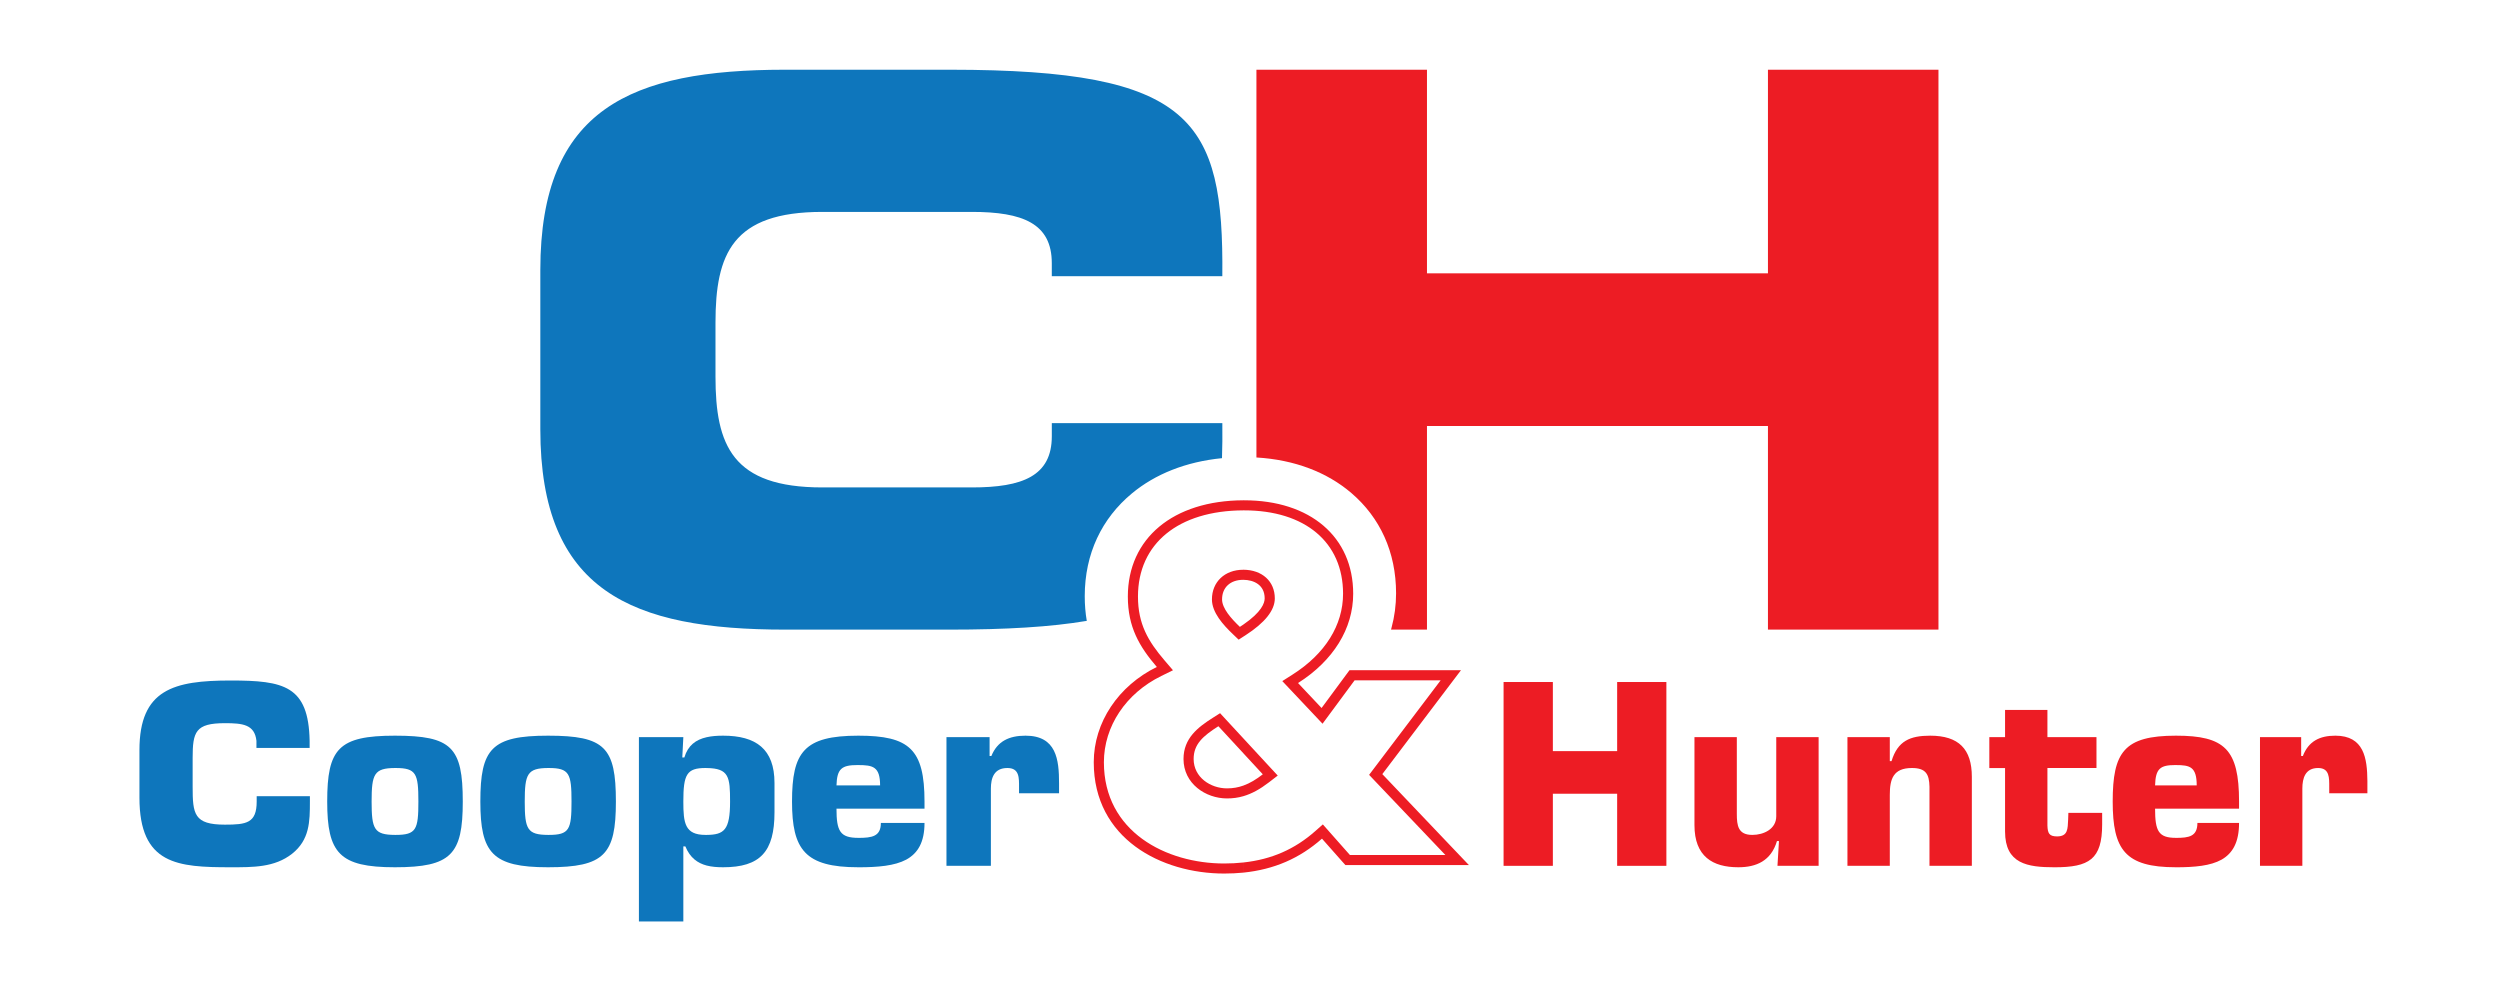 <svg width="251" height="100" viewBox="0 0 251 100" fill="none" xmlns="http://www.w3.org/2000/svg"><rect width="251" height="100" fill="#C4C4C4"/><rect width="1600" height="800" transform="translate(-674 -219)" fill="#F1F4F9"/><rect x="-97" y="-50" width="445" height="462" rx="10" fill="white"/><path d="M31.114 79.939V80.48C31.114 82.497 31.087 84.319 29.322 85.721C27.56 87.1 25.409 87.073 23.153 87.073C17.864 87.073 14 86.828 14 80.086V75.311C14 69.209 17.45 68.323 23.153 68.323C28.495 68.323 30.982 68.839 31.087 74.377V75.094H25.747V74.377C25.565 72.728 24.346 72.607 22.582 72.607C19.626 72.607 19.341 73.467 19.341 76.102V78.978C19.341 81.734 19.473 82.795 22.582 82.795C24.736 82.795 25.771 82.645 25.771 80.479V79.939H31.114Z" fill="#0E76BC"/><path d="M39.658 87.073H39.643C34.07 87.073 32.851 85.646 32.851 80.479C32.851 75.191 33.965 73.862 39.643 73.862H39.658V77.108C37.566 77.121 37.31 77.703 37.31 80.479C37.31 83.257 37.566 83.815 39.658 83.825V87.073ZM46.463 80.479C46.463 85.793 45.299 87.07 39.658 87.073V83.825H39.72C41.795 83.825 42.006 83.284 42.006 80.479C42.006 77.674 41.795 77.108 39.72 77.108H39.658V73.862C45.349 73.864 46.463 75.022 46.463 80.48V80.479Z" fill="#0E76BC"/><path d="M55.032 87.073H55.017C49.443 87.073 48.227 85.646 48.227 80.479C48.227 75.191 49.342 73.862 55.017 73.862H55.032V77.108C52.939 77.121 52.684 77.703 52.684 80.479C52.684 83.257 52.939 83.815 55.032 83.825V87.073ZM61.836 80.479C61.836 85.793 60.672 87.07 55.032 87.073V83.825H55.096C57.171 83.825 57.38 83.284 57.38 80.479C57.38 77.674 57.171 77.108 55.096 77.108H55.032V73.862C60.725 73.864 61.836 75.022 61.836 80.48V80.479Z" fill="#0E76BC"/><path d="M64.147 74.01H68.607L68.502 76.052H68.708C69.068 74.844 69.856 74.262 70.951 74.015V77.112L70.834 77.108C68.943 77.108 68.607 77.751 68.607 80.479C68.607 82.645 68.76 83.825 70.834 83.825H70.951V86.9C70.038 86.66 69.279 86.122 68.812 84.981H68.607V92.512H64.147V74.007V74.01ZM70.951 74.015C71.442 73.903 71.996 73.862 72.599 73.862C75.892 73.862 77.759 75.191 77.759 78.61V81.56C77.759 85.502 76.331 87.073 72.599 87.073C72.016 87.073 71.46 87.032 70.951 86.9V83.825C72.701 83.806 73.299 83.344 73.299 80.479C73.299 78.01 73.197 77.138 70.951 77.111V74.015Z" fill="#0E76BC"/><path d="M86.171 87.073C80.815 87.073 79.519 85.299 79.519 80.479C79.519 75.514 80.714 73.864 86.171 73.862V76.812H86.106C84.525 76.812 84.032 77.158 83.983 78.857H86.171V81.193H83.983C83.983 83.45 84.342 84.119 86.171 84.121V87.073ZM86.171 73.862H86.183C91.293 73.862 92.821 75.213 92.821 80.48V81.193H86.171V78.857H88.362C88.362 76.963 87.632 76.817 86.171 76.813V73.862ZM92.821 82.623C92.821 84.563 92.149 85.672 90.982 86.309C89.814 86.929 88.156 87.075 86.183 87.075H86.171V84.123H86.183C87.558 84.123 88.439 83.976 88.439 82.623H92.821Z" fill="#0E76BC"/><path d="M102.311 79.03C102.311 78.119 102.363 77.108 101.144 77.108C99.797 77.108 99.485 78.116 99.485 79.175V86.929H95.025V74.007H99.355V75.904H99.534C100.134 74.427 101.301 73.862 102.959 73.862C106.071 73.862 106.329 76.271 106.329 78.635V79.645H102.311V79.03Z" fill="#0E76BC"/><path d="M124.834 74.133V75.627L122.326 72.913C120.764 73.904 119.841 74.728 119.841 76.2C119.841 78.049 121.543 79.153 123.193 79.153C123.784 79.153 124.321 79.057 124.834 78.872V79.936C124.303 80.092 123.765 80.163 123.193 80.163C121.047 80.163 118.824 78.681 118.824 76.2C118.824 74.116 120.282 73.009 121.777 72.061L122.497 71.605L123.072 72.229L124.834 74.135V74.133ZM124.834 57.201V58.214H124.809C123.524 58.214 122.695 58.984 122.695 60.177C122.695 61.085 123.618 62.113 124.484 62.938C124.606 62.859 124.723 62.779 124.834 62.705V63.915L124.36 64.222L123.78 63.668C122.802 62.735 121.678 61.495 121.678 60.177C121.678 58.426 122.966 57.204 124.812 57.204H124.834V57.202V57.201ZM124.834 86.593C124.219 86.66 123.576 86.695 122.908 86.695C117.091 86.695 110.831 83.514 110.831 76.531C110.831 72.928 113.039 69.609 116.598 67.868L117.767 67.293L116.921 66.305C115.275 64.384 114.252 62.644 114.252 59.893C114.252 54.576 118.306 51.265 124.834 51.24V50.23C117.786 50.255 113.235 54.043 113.235 59.893C113.235 62.962 114.394 64.92 116.146 66.963C112.297 68.846 109.813 72.519 109.813 76.531C109.813 84.208 116.603 87.704 122.908 87.704C123.573 87.704 124.214 87.672 124.832 87.611V86.593H124.834ZM124.834 63.915V62.705C126.671 61.443 126.973 60.543 126.973 60.08C126.973 58.715 125.877 58.221 124.834 58.214V57.201C126.723 57.213 127.991 58.366 127.991 60.08C127.991 61.278 126.996 62.522 125.036 63.787L124.834 63.915ZM124.834 79.936V78.872C125.497 78.635 126.125 78.252 126.785 77.741L124.834 75.63V74.135L127.534 77.057L128.284 77.867L127.41 78.541C126.502 79.24 125.678 79.691 124.834 79.936ZM124.904 51.24C131.036 51.24 134.843 54.447 134.843 59.608C134.843 62.764 133.046 65.646 129.775 67.725L128.743 68.382L129.582 69.269L131.946 71.775L132.783 72.662L133.508 71.681L135.96 68.362L136.004 68.303H136.076H144.35H144.642L144.467 68.535L137.974 77.114L137.458 77.795L138.049 78.418L144.883 85.598L145.117 85.842H144.777H135.602H135.535L135.49 85.796L133.488 83.534L132.813 82.771L132.051 83.445C129.991 85.265 127.666 86.287 124.834 86.593V87.611C127.919 87.294 130.479 86.186 132.726 84.2L134.728 86.462L135.079 86.852H135.602H144.774H147.476L145.62 84.904L138.785 77.721L145.278 69.142L146.68 67.291H144.348H136.076H135.488L135.138 67.763L132.686 71.084L130.324 68.577C133.863 66.327 135.86 63.118 135.86 59.608C135.86 53.912 131.559 50.23 124.904 50.23H124.834V51.24H124.904Z" fill="#ED1C24"/><path d="M167.305 86.929H162.362V79.691H155.907V86.929H150.959V68.474H155.907V75.413H162.362V68.474H167.305V86.929Z" fill="#ED1C24"/><path d="M178.457 86.929L178.609 84.44H178.408C177.817 86.435 176.333 87.073 174.526 87.073C171.955 87.073 170.124 85.991 170.124 82.843V74.01H174.377V81.711C174.377 82.889 174.501 83.825 175.936 83.825C177.072 83.825 178.336 83.238 178.336 81.956V74.01H182.589V86.929H178.457Z" fill="#ED1C24"/><path d="M189.736 74.01V76.419H189.91C190.528 74.377 191.788 73.862 193.791 73.862C196.662 73.862 197.973 75.213 197.973 77.995V86.926H193.719V78.978C193.692 77.724 193.347 77.108 191.962 77.108C190.059 77.108 189.736 78.24 189.736 79.818V86.927H185.483V74.01H189.736Z" fill="#ED1C24"/><path d="M210.486 77.108H205.561V82.892C205.589 83.657 205.735 83.976 206.53 83.976C207.641 83.976 207.591 83.188 207.641 82.299L207.665 81.613H211.056V82.771C211.056 86.287 209.74 87.075 206.279 87.075C203.559 87.075 201.308 86.731 201.308 83.482V77.111H199.728V74.01H201.308V71.276H205.561V74.01H210.486V77.111V77.109V77.108Z" fill="#ED1C24"/><path d="M218.458 87.073C213.351 87.073 212.115 85.299 212.115 80.479C212.115 75.514 213.251 73.864 218.458 73.862V76.812H218.399C216.89 76.812 216.418 77.158 216.369 78.857H218.458V81.193H216.369C216.369 83.45 216.716 84.119 218.458 84.121V87.073ZM218.458 73.862H218.471C223.344 73.862 224.801 75.213 224.801 80.48V81.193H218.458V78.857H220.55C220.55 76.963 219.853 76.817 218.458 76.813V73.862ZM224.801 82.623C224.801 84.563 224.159 85.672 223.044 86.309C221.932 86.929 220.349 87.075 218.471 87.075H218.458V84.123H218.471C219.783 84.123 220.62 83.976 220.62 82.623H224.801Z" fill="#ED1C24"/><path d="M233.855 79.03C233.855 78.119 233.904 77.108 232.74 77.108C231.455 77.108 231.156 78.116 231.156 79.175V86.929H226.903V74.007H231.037V75.904H231.207C231.774 74.427 232.889 73.862 234.47 73.862C237.346 73.862 237.668 76.124 237.686 78.412V79.645H233.855V79.03Z" fill="#ED1C24"/><path d="M71.835 32.404C71.835 25.495 73.529 21.275 82.555 21.275H97.576C102.669 21.275 105.6 22.426 105.6 26.416V27.73H122.721C122.876 12.02 119.723 7.015 95.444 7H78.761C63.395 7.015 54.249 10.87 54.249 27.107V43.106C54.249 59.379 63.429 63.214 78.853 63.214H95.341C101.001 63.214 105.518 62.945 109.113 62.335C108.977 61.555 108.908 60.732 108.908 59.856C108.908 55.593 110.617 52.048 113.65 49.533C115.993 47.591 119.077 46.356 122.688 46C122.728 44.894 122.735 43.722 122.723 42.484H105.602V43.797C105.602 47.788 102.669 48.938 97.578 48.938H82.555C73.529 48.938 71.835 44.719 71.835 37.812V32.402V32.404Z" fill="#0E76BC"/><path d="M177.502 7V27.441H143.268V7H126.145V45.931C129.986 46.156 133.249 47.42 135.684 49.506C138.55 51.962 140.166 55.42 140.166 59.572C140.166 60.752 140.012 61.908 139.709 63.026L139.66 63.214H143.268V42.773H177.502V63.214H194.622V7H177.502Z" fill="#ED1C24"/></svg>